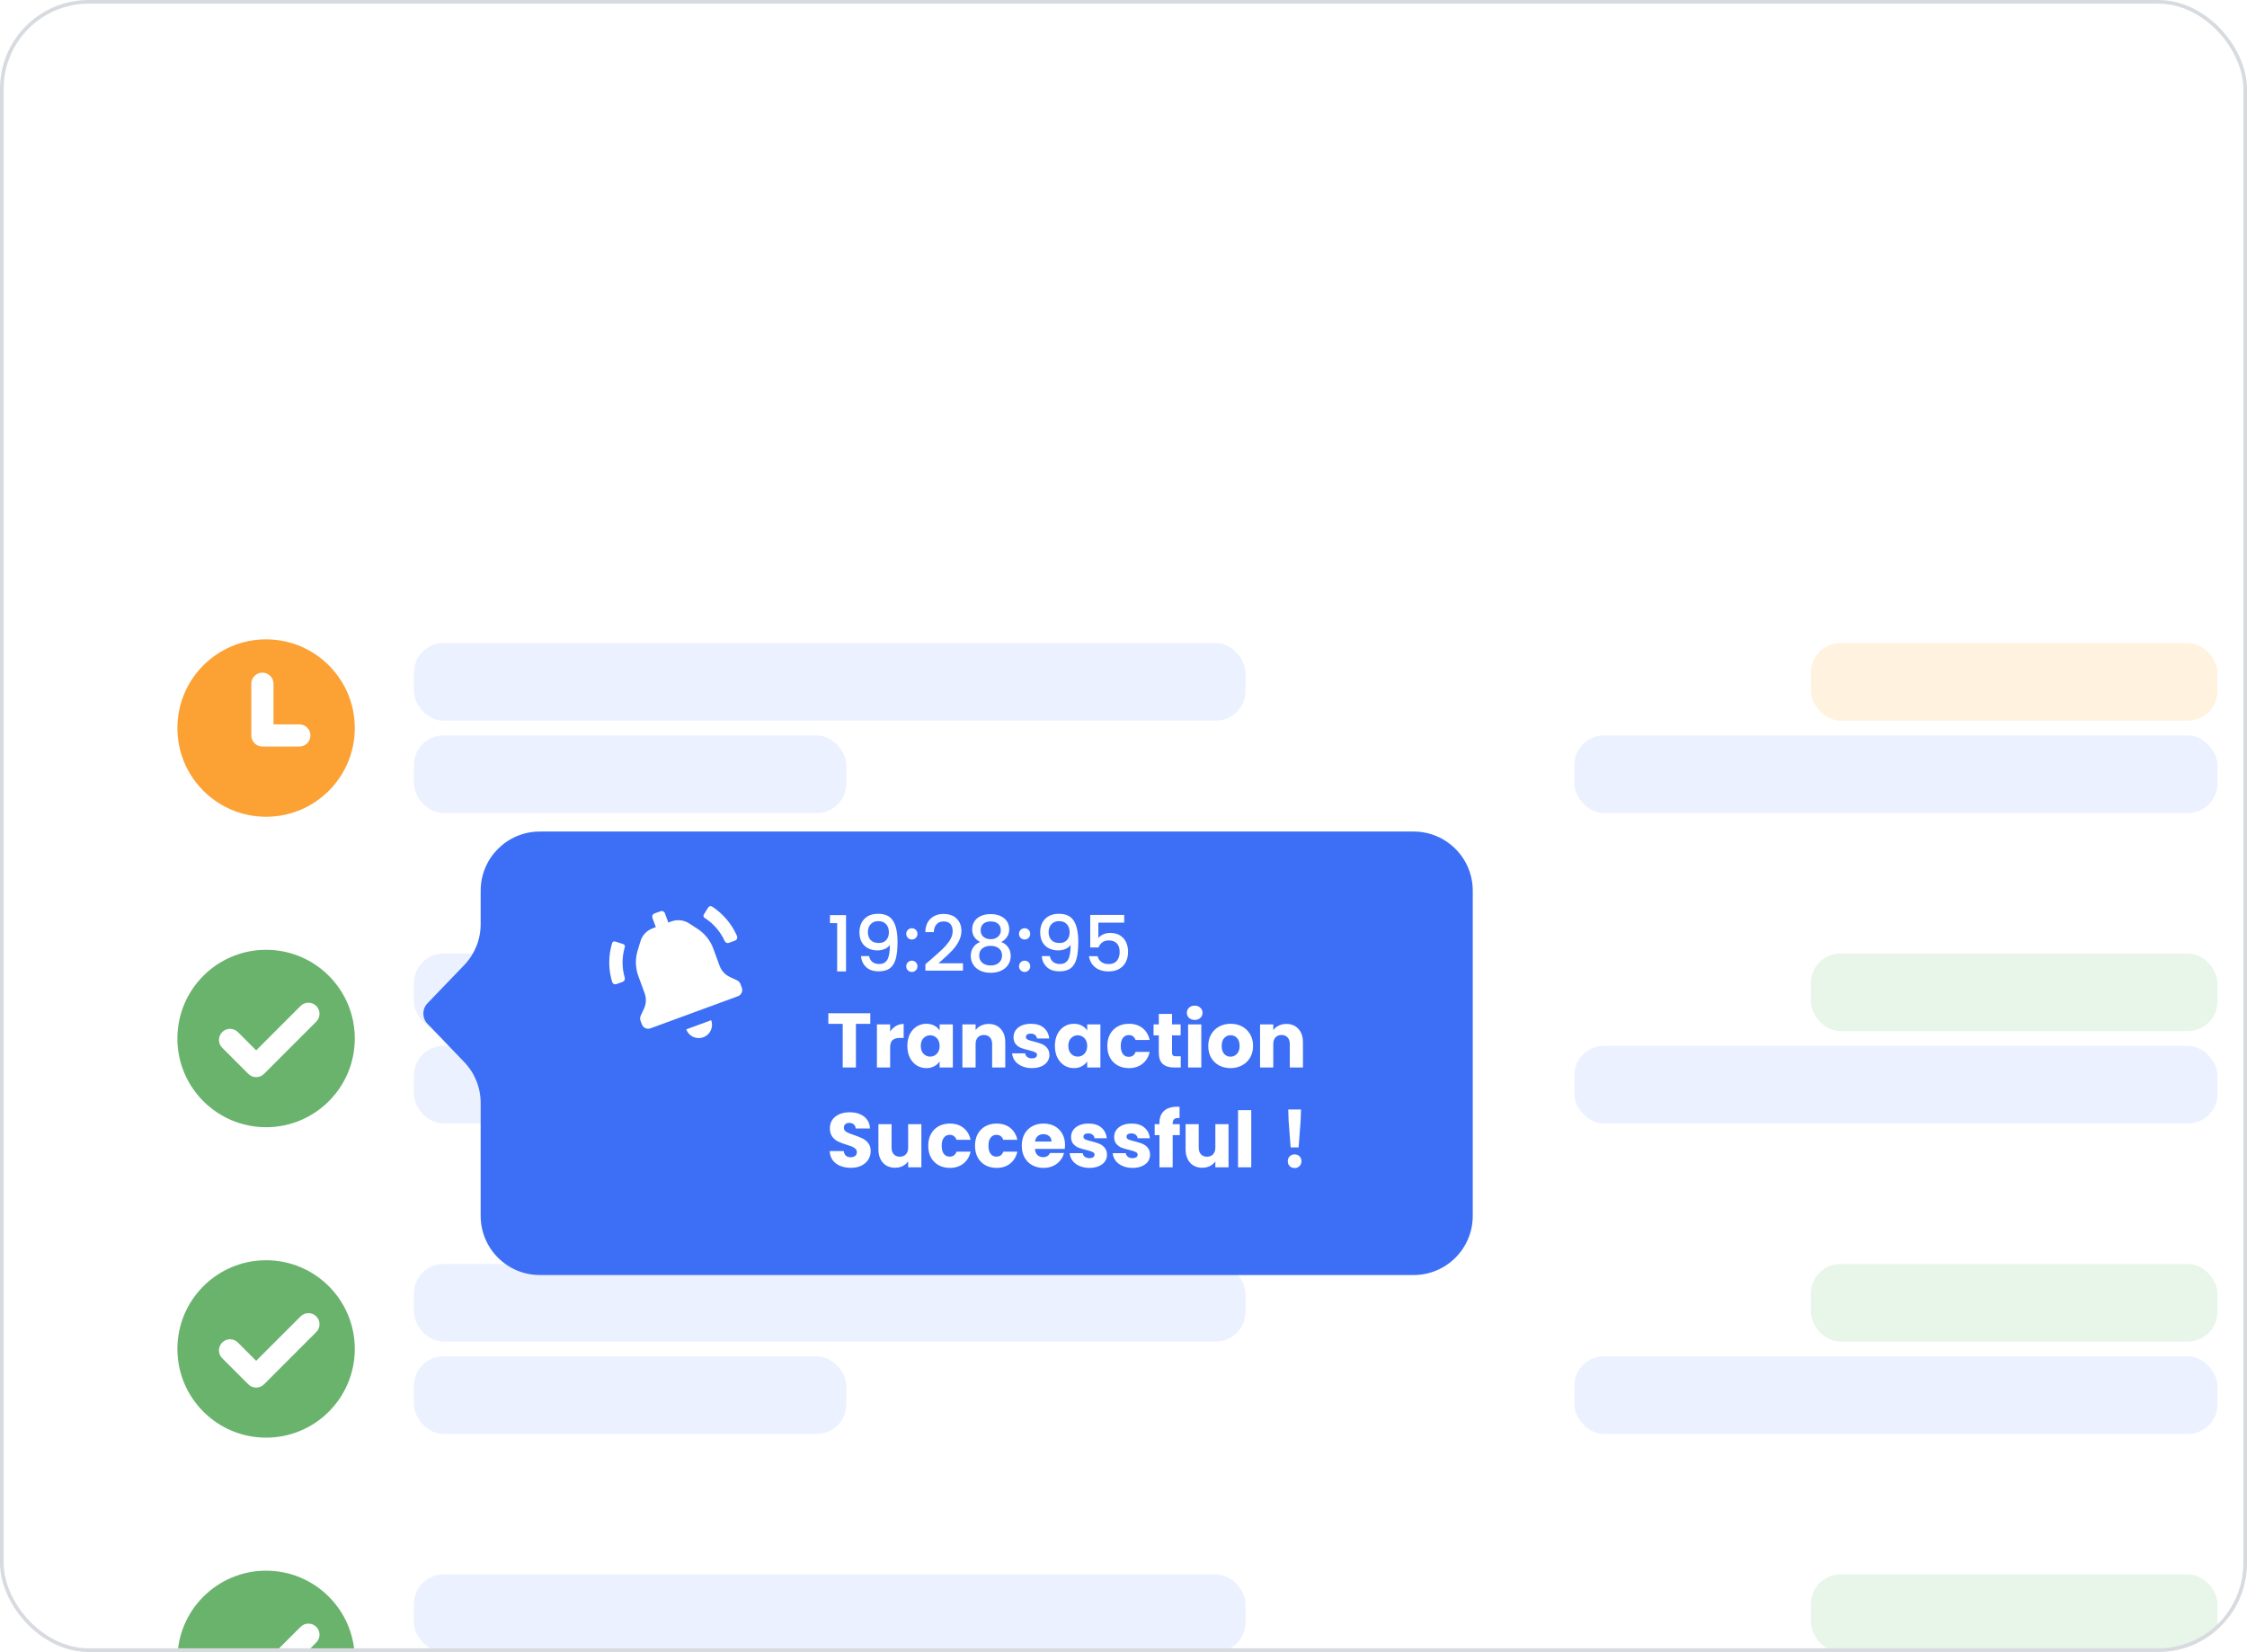 <svg width="608" height="447" viewBox="0 0 608 447" fill="none" xmlns="http://www.w3.org/2000/svg">
<g clip-path="url(#clip0_3388_18230)">
<rect width="608" height="447" rx="24" fill="white"/>
<g filter="url(#filter0_d_3388_18230)">
<rect x="24" y="157" width="600" height="72" rx="16" fill="white"/>
<g opacity="0.8">
<circle cx="72" cy="193" r="24" fill="#FB8A00"/>
<path fill-rule="evenodd" clip-rule="evenodd" d="M68 195C68 196.657 69.343 198 71 198H81C82.657 198 84 196.657 84 195C84 193.343 82.657 192 81 192H74L74 181C74 179.343 72.657 178 71 178C69.343 178 68 179.343 68 181L68 195Z" fill="white"/>
</g>
<rect x="112" y="170" width="225" height="21" rx="8" fill="#EBF1FE"/>
<rect x="112" y="195" width="117" height="21" rx="8" fill="#EBF1FE"/>
<rect x="490" y="170" width="110" height="21" rx="8" fill="#FFF3E0"/>
<rect x="426" y="195" width="174" height="21" rx="8" fill="#EBF1FE"/>
</g>
<g filter="url(#filter1_d_3388_18230)">
<rect x="24" y="241" width="600" height="72" rx="16" fill="white"/>
<g opacity="0.8">
<circle cx="72" cy="277" r="24" fill="#43A048"/>
<path fill-rule="evenodd" clip-rule="evenodd" d="M71.436 286.577C70.264 287.749 68.365 287.749 67.193 286.577L60.122 279.506C58.95 278.335 58.95 276.435 60.122 275.263C61.294 274.092 63.193 274.092 64.365 275.263L69.314 280.213L81.335 268.192C82.507 267.021 84.406 267.021 85.578 268.192C86.749 269.364 86.749 271.263 85.578 272.435L71.436 286.577Z" fill="white"/>
</g>
<rect x="112" y="254" width="225" height="21" rx="8" fill="#EBF1FE"/>
<rect x="112" y="279" width="117" height="21" rx="8" fill="#EBF1FE"/>
<rect x="490" y="254" width="110" height="21" rx="8" fill="#E8F5E9"/>
<rect x="426" y="279" width="174" height="21" rx="8" fill="#EBF1FE"/>
</g>
<g filter="url(#filter2_d_3388_18230)">
<rect x="24" y="325" width="600" height="72" rx="16" fill="white"/>
<g opacity="0.8">
<circle cx="72" cy="361" r="24" fill="#43A048"/>
<path fill-rule="evenodd" clip-rule="evenodd" d="M71.436 370.577C70.264 371.749 68.365 371.749 67.193 370.577L60.122 363.506C58.95 362.335 58.95 360.435 60.122 359.263C61.294 358.092 63.193 358.092 64.365 359.263L69.314 364.213L81.335 352.192C82.507 351.021 84.406 351.021 85.578 352.192C86.749 353.364 86.749 355.263 85.578 356.435L71.436 370.577Z" fill="white"/>
</g>
<rect x="112" y="338" width="225" height="21" rx="8" fill="#EBF1FE"/>
<rect x="112" y="363" width="117" height="21" rx="8" fill="#EBF1FE"/>
<rect x="490" y="338" width="110" height="21" rx="8" fill="#E8F5E9"/>
<rect x="426" y="363" width="174" height="21" rx="8" fill="#EBF1FE"/>
</g>
<g filter="url(#filter3_d_3388_18230)">
<rect x="24" y="409" width="600" height="72" rx="16" fill="white"/>
<g opacity="0.8">
<circle cx="72" cy="445" r="24" fill="#43A048"/>
<path fill-rule="evenodd" clip-rule="evenodd" d="M71.436 454.577C70.264 455.749 68.365 455.749 67.193 454.577L60.122 447.506C58.95 446.335 58.95 444.435 60.122 443.263C61.294 442.092 63.193 442.092 64.365 443.263L69.314 448.213L81.335 436.192C82.507 435.021 84.406 435.021 85.578 436.192C86.749 437.364 86.749 439.263 85.578 440.435L71.436 454.577Z" fill="white"/>
</g>
<rect x="112" y="422" width="225" height="21" rx="8" fill="#EBF1FE"/>
<rect x="490" y="422" width="110" height="21" rx="8" fill="#E8F5E9"/>
</g>
<path d="M130.062 241C130.062 232.163 137.226 225 146.062 225H382.5C391.337 225 398.5 232.163 398.5 241V329C398.5 337.837 391.337 345 382.5 345H146.062C137.226 345 130.062 337.837 130.062 329V298.443C130.062 294.309 128.462 290.335 125.597 287.355L115.665 277.022C114.176 275.474 114.176 273.026 115.665 271.478L125.597 261.145C128.462 258.165 130.062 254.191 130.062 250.057V241Z" fill="#3C6FF5"/>
<path d="M224.577 249.783V247.609H228.924V262.847H226.521V249.783H224.577ZM235.166 258.708C235.305 259.405 235.605 259.934 236.064 260.297C236.524 260.659 237.144 260.84 237.925 260.84C238.914 260.84 239.639 260.45 240.098 259.67C240.558 258.889 240.788 257.559 240.788 255.677C240.454 256.151 239.98 256.52 239.367 256.785C238.768 257.036 238.113 257.161 237.402 257.161C236.496 257.161 235.674 256.98 234.936 256.618C234.197 256.242 233.612 255.691 233.18 254.967C232.762 254.228 232.553 253.336 232.553 252.291C232.553 250.758 232.999 249.539 233.891 248.633C234.796 247.714 236.037 247.254 237.611 247.254C239.506 247.254 240.851 247.888 241.645 249.156C242.453 250.41 242.858 252.34 242.858 254.946C242.858 256.743 242.704 258.213 242.398 259.356C242.105 260.499 241.589 261.363 240.851 261.948C240.112 262.533 239.088 262.826 237.778 262.826C236.287 262.826 235.138 262.436 234.33 261.655C233.521 260.875 233.069 259.893 232.971 258.708H235.166ZM237.82 255.155C238.656 255.155 239.311 254.897 239.785 254.381C240.273 253.852 240.517 253.155 240.517 252.291C240.517 251.33 240.259 250.584 239.743 250.055C239.242 249.511 238.552 249.24 237.674 249.24C236.796 249.24 236.099 249.518 235.584 250.076C235.082 250.619 234.831 251.337 234.831 252.229C234.831 253.079 235.075 253.782 235.563 254.34C236.064 254.883 236.817 255.155 237.82 255.155ZM246.74 262.993C246.308 262.993 245.946 262.847 245.653 262.554C245.361 262.261 245.215 261.899 245.215 261.467C245.215 261.035 245.361 260.673 245.653 260.38C245.946 260.088 246.308 259.941 246.74 259.941C247.158 259.941 247.514 260.088 247.806 260.38C248.099 260.673 248.245 261.035 248.245 261.467C248.245 261.899 248.099 262.261 247.806 262.554C247.514 262.847 247.158 262.993 246.74 262.993ZM246.74 254.214C246.308 254.214 245.946 254.068 245.653 253.775C245.361 253.483 245.215 253.12 245.215 252.688C245.215 252.256 245.361 251.894 245.653 251.602C245.946 251.309 246.308 251.163 246.74 251.163C247.158 251.163 247.514 251.309 247.806 251.602C248.099 251.894 248.245 252.256 248.245 252.688C248.245 253.12 248.099 253.483 247.806 253.775C247.514 254.068 247.158 254.214 246.74 254.214ZM251.906 259.607C253.243 258.45 254.295 257.503 255.062 256.764C255.842 256.012 256.49 255.231 257.006 254.423C257.521 253.615 257.779 252.807 257.779 251.999C257.779 251.163 257.577 250.508 257.173 250.034C256.783 249.56 256.163 249.323 255.313 249.323C254.49 249.323 253.849 249.588 253.39 250.118C252.944 250.633 252.707 251.33 252.679 252.208H250.38C250.422 250.619 250.895 249.407 251.801 248.571C252.721 247.721 253.884 247.296 255.292 247.296C256.81 247.296 257.995 247.714 258.845 248.55C259.709 249.386 260.141 250.501 260.141 251.894C260.141 252.897 259.883 253.866 259.367 254.8C258.866 255.719 258.26 256.548 257.549 257.287C256.852 258.011 255.96 258.854 254.874 259.816L253.933 260.652H260.559V262.638H250.401V260.903L251.906 259.607ZM265.223 254.883C263.774 254.159 263.049 253.016 263.049 251.455C263.049 250.703 263.237 250.013 263.614 249.386C263.99 248.759 264.554 248.264 265.307 247.902C266.059 247.526 266.979 247.338 268.066 247.338C269.139 247.338 270.051 247.526 270.804 247.902C271.57 248.264 272.142 248.759 272.518 249.386C272.894 250.013 273.082 250.703 273.082 251.455C273.082 252.236 272.88 252.925 272.476 253.524C272.086 254.11 271.563 254.563 270.908 254.883C271.703 255.176 272.33 255.656 272.789 256.325C273.249 256.98 273.479 257.754 273.479 258.645C273.479 259.551 273.249 260.352 272.789 261.049C272.33 261.746 271.689 262.282 270.867 262.659C270.044 263.035 269.111 263.223 268.066 263.223C267.021 263.223 266.087 263.035 265.265 262.659C264.457 262.282 263.823 261.746 263.363 261.049C262.903 260.352 262.673 259.551 262.673 258.645C262.673 257.74 262.903 256.959 263.363 256.304C263.823 255.65 264.443 255.176 265.223 254.883ZM270.804 251.748C270.804 250.968 270.56 250.368 270.072 249.95C269.585 249.532 268.916 249.323 268.066 249.323C267.23 249.323 266.568 249.532 266.08 249.95C265.592 250.368 265.348 250.974 265.348 251.769C265.348 252.465 265.599 253.037 266.101 253.483C266.617 253.915 267.271 254.131 268.066 254.131C268.86 254.131 269.515 253.908 270.03 253.462C270.546 253.016 270.804 252.445 270.804 251.748ZM268.066 255.928C267.146 255.928 266.394 256.158 265.808 256.618C265.237 257.064 264.951 257.712 264.951 258.562C264.951 259.356 265.23 260.004 265.787 260.506C266.345 260.993 267.104 261.237 268.066 261.237C269.013 261.237 269.759 260.986 270.302 260.485C270.86 259.983 271.138 259.342 271.138 258.562C271.138 257.726 270.853 257.078 270.281 256.618C269.724 256.158 268.985 255.928 268.066 255.928ZM277.256 262.993C276.824 262.993 276.462 262.847 276.169 262.554C275.877 262.261 275.73 261.899 275.73 261.467C275.73 261.035 275.877 260.673 276.169 260.38C276.462 260.088 276.824 259.941 277.256 259.941C277.674 259.941 278.029 260.088 278.322 260.38C278.615 260.673 278.761 261.035 278.761 261.467C278.761 261.899 278.615 262.261 278.322 262.554C278.029 262.847 277.674 262.993 277.256 262.993ZM277.256 254.214C276.824 254.214 276.462 254.068 276.169 253.775C275.877 253.483 275.73 253.12 275.73 252.688C275.73 252.256 275.877 251.894 276.169 251.602C276.462 251.309 276.824 251.163 277.256 251.163C277.674 251.163 278.029 251.309 278.322 251.602C278.615 251.894 278.761 252.256 278.761 252.688C278.761 253.12 278.615 253.483 278.322 253.775C278.029 254.068 277.674 254.214 277.256 254.214ZM284.073 258.708C284.212 259.405 284.511 259.934 284.971 260.297C285.431 260.659 286.051 260.84 286.832 260.84C287.821 260.84 288.545 260.45 289.005 259.67C289.465 258.889 289.695 257.559 289.695 255.677C289.361 256.151 288.887 256.52 288.274 256.785C287.675 257.036 287.02 257.161 286.309 257.161C285.403 257.161 284.581 256.98 283.843 256.618C283.104 256.242 282.519 255.691 282.087 254.967C281.669 254.228 281.46 253.336 281.46 252.291C281.46 250.758 281.906 249.539 282.798 248.633C283.703 247.714 284.943 247.254 286.518 247.254C288.413 247.254 289.758 247.888 290.552 249.156C291.36 250.41 291.764 252.34 291.764 254.946C291.764 256.743 291.611 258.213 291.305 259.356C291.012 260.499 290.496 261.363 289.758 261.948C289.019 262.533 287.995 262.826 286.685 262.826C285.194 262.826 284.045 262.436 283.236 261.655C282.428 260.875 281.975 259.893 281.878 258.708H284.073ZM286.727 255.155C287.563 255.155 288.218 254.897 288.692 254.381C289.18 253.852 289.423 253.155 289.423 252.291C289.423 251.33 289.166 250.584 288.65 250.055C288.148 249.511 287.459 249.24 286.581 249.24C285.703 249.24 285.006 249.518 284.491 250.076C283.989 250.619 283.738 251.337 283.738 252.229C283.738 253.079 283.982 253.782 284.47 254.34C284.971 254.883 285.724 255.155 286.727 255.155ZM304.196 249.658H297.194V253.817C297.487 253.427 297.919 253.099 298.49 252.835C299.075 252.57 299.695 252.438 300.35 252.438C301.521 252.438 302.468 252.688 303.193 253.19C303.931 253.692 304.454 254.326 304.76 255.092C305.081 255.859 305.241 256.667 305.241 257.517C305.241 258.548 305.039 259.468 304.635 260.276C304.245 261.07 303.653 261.697 302.858 262.157C302.078 262.617 301.116 262.847 299.974 262.847C298.455 262.847 297.236 262.47 296.316 261.718C295.396 260.966 294.846 259.969 294.665 258.729H296.985C297.138 259.384 297.48 259.906 298.009 260.297C298.539 260.673 299.2 260.861 299.995 260.861C300.984 260.861 301.723 260.561 302.21 259.962C302.712 259.363 302.963 258.569 302.963 257.579C302.963 256.576 302.712 255.81 302.21 255.28C301.709 254.737 300.97 254.465 299.995 254.465C299.312 254.465 298.734 254.639 298.26 254.988C297.8 255.322 297.466 255.782 297.257 256.367H294.999V247.567H304.196V249.658ZM235.487 274.174V277.037H231.6V288.847H228.025V277.037H224.138V274.174H235.487ZM240.855 279.127C241.273 278.486 241.796 277.985 242.423 277.622C243.05 277.246 243.747 277.058 244.513 277.058V280.841H243.531C242.639 280.841 241.97 281.036 241.524 281.427C241.078 281.803 240.855 282.472 240.855 283.433V288.847H237.281V277.184H240.855V279.127ZM245.511 282.994C245.511 281.796 245.734 280.744 246.18 279.838C246.64 278.932 247.26 278.236 248.04 277.748C248.82 277.26 249.691 277.016 250.653 277.016C251.475 277.016 252.192 277.184 252.806 277.518C253.433 277.852 253.913 278.291 254.248 278.835V277.184H257.822V288.847H254.248V287.195C253.899 287.739 253.412 288.178 252.785 288.512C252.172 288.847 251.454 289.014 250.632 289.014C249.684 289.014 248.82 288.77 248.04 288.282C247.26 287.781 246.64 287.077 246.18 286.171C245.734 285.252 245.511 284.193 245.511 282.994ZM254.248 283.015C254.248 282.123 253.997 281.42 253.495 280.904C253.008 280.388 252.408 280.131 251.698 280.131C250.987 280.131 250.381 280.388 249.879 280.904C249.392 281.406 249.148 282.102 249.148 282.994C249.148 283.886 249.392 284.597 249.879 285.126C250.381 285.642 250.987 285.9 251.698 285.9C252.408 285.9 253.008 285.642 253.495 285.126C253.997 284.611 254.248 283.907 254.248 283.015ZM267.514 277.058C268.88 277.058 269.967 277.504 270.775 278.396C271.597 279.274 272.008 280.486 272.008 282.033V288.847H268.455V282.513C268.455 281.733 268.253 281.127 267.849 280.695C267.445 280.263 266.901 280.047 266.219 280.047C265.536 280.047 264.992 280.263 264.588 280.695C264.184 281.127 263.982 281.733 263.982 282.513V288.847H260.408V277.184H263.982V278.73C264.344 278.215 264.832 277.811 265.445 277.518C266.058 277.211 266.748 277.058 267.514 277.058ZM279.237 289.014C278.219 289.014 277.314 288.84 276.519 288.491C275.725 288.143 275.098 287.669 274.638 287.07C274.178 286.457 273.921 285.774 273.865 285.022H277.397C277.439 285.426 277.627 285.753 277.962 286.004C278.296 286.255 278.707 286.38 279.195 286.38C279.641 286.38 279.982 286.297 280.219 286.129C280.47 285.948 280.595 285.718 280.595 285.44C280.595 285.105 280.421 284.861 280.073 284.708C279.724 284.541 279.16 284.36 278.38 284.165C277.544 283.97 276.847 283.768 276.29 283.559C275.732 283.336 275.251 282.994 274.847 282.534C274.443 282.061 274.241 281.427 274.241 280.632C274.241 279.963 274.422 279.357 274.785 278.814C275.161 278.256 275.704 277.818 276.415 277.497C277.14 277.177 277.997 277.016 278.986 277.016C280.449 277.016 281.599 277.379 282.435 278.103C283.285 278.828 283.772 279.789 283.898 280.988H280.595C280.54 280.584 280.358 280.263 280.052 280.026C279.759 279.789 279.369 279.671 278.881 279.671C278.463 279.671 278.143 279.754 277.92 279.922C277.697 280.075 277.585 280.291 277.585 280.57C277.585 280.904 277.76 281.155 278.108 281.322C278.47 281.489 279.028 281.656 279.78 281.824C280.644 282.047 281.348 282.27 281.891 282.493C282.435 282.702 282.908 283.05 283.313 283.538C283.731 284.011 283.947 284.652 283.96 285.461C283.96 286.143 283.765 286.757 283.375 287.3C282.999 287.829 282.449 288.247 281.724 288.554C281.013 288.861 280.184 289.014 279.237 289.014ZM285.437 282.994C285.437 281.796 285.659 280.744 286.105 279.838C286.565 278.932 287.185 278.236 287.966 277.748C288.746 277.26 289.617 277.016 290.578 277.016C291.4 277.016 292.118 277.184 292.731 277.518C293.358 277.852 293.839 278.291 294.173 278.835V277.184H297.748V288.847H294.173V287.195C293.825 287.739 293.337 288.178 292.71 288.512C292.097 288.847 291.38 289.014 290.557 289.014C289.61 289.014 288.746 288.77 287.966 288.282C287.185 287.781 286.565 287.077 286.105 286.171C285.659 285.252 285.437 284.193 285.437 282.994ZM294.173 283.015C294.173 282.123 293.923 281.42 293.421 280.904C292.933 280.388 292.334 280.131 291.623 280.131C290.913 280.131 290.307 280.388 289.805 280.904C289.317 281.406 289.073 282.102 289.073 282.994C289.073 283.886 289.317 284.597 289.805 285.126C290.307 285.642 290.913 285.9 291.623 285.9C292.334 285.9 292.933 285.642 293.421 285.126C293.923 284.611 294.173 283.907 294.173 283.015ZM299.623 283.015C299.623 281.803 299.867 280.744 300.354 279.838C300.856 278.932 301.546 278.236 302.424 277.748C303.315 277.26 304.333 277.016 305.475 277.016C306.938 277.016 308.158 277.399 309.133 278.166C310.122 278.932 310.77 280.012 311.077 281.406H307.273C306.952 280.514 306.332 280.068 305.413 280.068C304.758 280.068 304.235 280.326 303.845 280.841C303.455 281.343 303.26 282.068 303.26 283.015C303.26 283.963 303.455 284.694 303.845 285.21C304.235 285.711 304.758 285.962 305.413 285.962C306.332 285.962 306.952 285.516 307.273 284.625H311.077C310.77 285.99 310.122 287.063 309.133 287.843C308.144 288.624 306.924 289.014 305.475 289.014C304.333 289.014 303.315 288.77 302.424 288.282C301.546 287.795 300.856 287.098 300.354 286.192C299.867 285.286 299.623 284.227 299.623 283.015ZM319.489 285.816V288.847H317.671C316.375 288.847 315.365 288.533 314.64 287.906C313.915 287.265 313.553 286.227 313.553 284.792V280.152H312.132V277.184H313.553V274.341H317.127V277.184H319.468V280.152H317.127V284.834C317.127 285.182 317.211 285.433 317.378 285.586C317.545 285.739 317.824 285.816 318.214 285.816H319.489ZM323.278 275.971C322.651 275.971 322.135 275.79 321.731 275.428C321.341 275.052 321.146 274.592 321.146 274.048C321.146 273.491 321.341 273.031 321.731 272.669C322.135 272.292 322.651 272.104 323.278 272.104C323.891 272.104 324.392 272.292 324.783 272.669C325.187 273.031 325.389 273.491 325.389 274.048C325.389 274.592 325.187 275.052 324.783 275.428C324.392 275.79 323.891 275.971 323.278 275.971ZM325.054 277.184V288.847H321.48V277.184H325.054ZM332.954 289.014C331.811 289.014 330.78 288.77 329.86 288.282C328.954 287.795 328.237 287.098 327.707 286.192C327.192 285.286 326.934 284.227 326.934 283.015C326.934 281.817 327.199 280.765 327.728 279.859C328.258 278.939 328.982 278.236 329.902 277.748C330.822 277.26 331.853 277.016 332.995 277.016C334.138 277.016 335.169 277.26 336.089 277.748C337.008 278.236 337.733 278.939 338.263 279.859C338.792 280.765 339.057 281.817 339.057 283.015C339.057 284.213 338.785 285.272 338.242 286.192C337.712 287.098 336.981 287.795 336.047 288.282C335.127 288.77 334.096 289.014 332.954 289.014ZM332.954 285.92C333.636 285.92 334.215 285.67 334.688 285.168C335.176 284.666 335.42 283.949 335.42 283.015C335.42 282.081 335.183 281.364 334.709 280.862C334.249 280.361 333.678 280.11 332.995 280.11C332.299 280.11 331.72 280.361 331.261 280.862C330.801 281.35 330.571 282.068 330.571 283.015C330.571 283.949 330.794 284.666 331.24 285.168C331.699 285.67 332.271 285.92 332.954 285.92ZM348.06 277.058C349.425 277.058 350.512 277.504 351.32 278.396C352.142 279.274 352.554 280.486 352.554 282.033V288.847H349V282.513C349 281.733 348.798 281.127 348.394 280.695C347.99 280.263 347.447 280.047 346.764 280.047C346.081 280.047 345.537 280.263 345.133 280.695C344.729 281.127 344.527 281.733 344.527 282.513V288.847H340.953V277.184H344.527V278.73C344.89 278.215 345.377 277.811 345.99 277.518C346.603 277.211 347.293 277.058 348.06 277.058ZM230.241 315.993C229.168 315.993 228.207 315.819 227.357 315.47C226.507 315.122 225.824 314.607 225.308 313.924C224.807 313.241 224.542 312.419 224.514 311.457H228.318C228.374 312.001 228.562 312.419 228.882 312.711C229.203 312.99 229.621 313.129 230.137 313.129C230.666 313.129 231.084 313.011 231.391 312.774C231.697 312.523 231.85 312.182 231.85 311.75C231.85 311.388 231.725 311.088 231.474 310.851C231.237 310.614 230.938 310.419 230.575 310.266C230.227 310.113 229.725 309.938 229.071 309.743C228.123 309.451 227.35 309.158 226.75 308.865C226.151 308.573 225.636 308.141 225.204 307.57C224.772 306.998 224.556 306.253 224.556 305.333C224.556 303.968 225.05 302.902 226.04 302.135C227.029 301.355 228.318 300.965 229.907 300.965C231.523 300.965 232.826 301.355 233.815 302.135C234.805 302.902 235.334 303.974 235.404 305.354H231.537C231.509 304.88 231.335 304.511 231.014 304.246C230.694 303.968 230.283 303.828 229.781 303.828C229.349 303.828 229.001 303.947 228.736 304.184C228.471 304.406 228.339 304.734 228.339 305.166C228.339 305.64 228.562 306.009 229.008 306.274C229.454 306.538 230.15 306.824 231.098 307.131C232.046 307.451 232.812 307.758 233.397 308.05C233.996 308.343 234.512 308.768 234.944 309.325C235.376 309.883 235.592 310.6 235.592 311.478C235.592 312.314 235.376 313.074 234.944 313.757C234.526 314.439 233.913 314.983 233.105 315.387C232.296 315.791 231.342 315.993 230.241 315.993ZM249.308 304.184V315.847H245.734V314.258C245.372 314.774 244.877 315.192 244.25 315.512C243.637 315.819 242.954 315.972 242.202 315.972C241.31 315.972 240.523 315.777 239.84 315.387C239.157 314.983 238.628 314.404 238.251 313.652C237.875 312.9 237.687 312.015 237.687 310.997V304.184H241.24V310.517C241.24 311.297 241.442 311.903 241.846 312.335C242.251 312.767 242.794 312.983 243.477 312.983C244.173 312.983 244.724 312.767 245.128 312.335C245.532 311.903 245.734 311.297 245.734 310.517V304.184H249.308ZM251.165 310.015C251.165 308.803 251.409 307.744 251.897 306.838C252.398 305.932 253.088 305.236 253.966 304.748C254.858 304.26 255.875 304.016 257.017 304.016C258.481 304.016 259.7 304.399 260.675 305.166C261.665 305.932 262.313 307.012 262.619 308.406H258.815C258.495 307.514 257.874 307.068 256.955 307.068C256.3 307.068 255.777 307.326 255.387 307.841C254.997 308.343 254.802 309.068 254.802 310.015C254.802 310.963 254.997 311.694 255.387 312.21C255.777 312.711 256.3 312.962 256.955 312.962C257.874 312.962 258.495 312.516 258.815 311.625H262.619C262.313 312.99 261.665 314.063 260.675 314.843C259.686 315.624 258.467 316.014 257.017 316.014C255.875 316.014 254.858 315.77 253.966 315.282C253.088 314.795 252.398 314.098 251.897 313.192C251.409 312.286 251.165 311.227 251.165 310.015ZM263.82 310.015C263.82 308.803 264.064 307.744 264.552 306.838C265.054 305.932 265.743 305.236 266.621 304.748C267.513 304.26 268.53 304.016 269.673 304.016C271.136 304.016 272.355 304.399 273.331 305.166C274.32 305.932 274.968 307.012 275.275 308.406H271.47C271.15 307.514 270.53 307.068 269.61 307.068C268.955 307.068 268.433 307.326 268.043 307.841C267.652 308.343 267.457 309.068 267.457 310.015C267.457 310.963 267.652 311.694 268.043 312.21C268.433 312.711 268.955 312.962 269.61 312.962C270.53 312.962 271.15 312.516 271.47 311.625H275.275C274.968 312.99 274.32 314.063 273.331 314.843C272.341 315.624 271.122 316.014 269.673 316.014C268.53 316.014 267.513 315.77 266.621 315.282C265.743 314.795 265.054 314.098 264.552 313.192C264.064 312.286 263.82 311.227 263.82 310.015ZM288.181 309.827C288.181 310.161 288.16 310.51 288.118 310.872H280.029C280.085 311.597 280.315 312.154 280.719 312.544C281.137 312.92 281.645 313.109 282.245 313.109C283.136 313.109 283.756 312.732 284.105 311.98H287.909C287.714 312.746 287.359 313.436 286.843 314.049C286.341 314.662 285.707 315.143 284.941 315.491C284.175 315.84 283.318 316.014 282.37 316.014C281.227 316.014 280.21 315.77 279.318 315.282C278.427 314.795 277.73 314.098 277.228 313.192C276.727 312.286 276.476 311.227 276.476 310.015C276.476 308.803 276.72 307.744 277.207 306.838C277.709 305.932 278.406 305.236 279.297 304.748C280.189 304.26 281.213 304.016 282.37 304.016C283.499 304.016 284.502 304.253 285.38 304.727C286.258 305.201 286.941 305.877 287.428 306.754C287.93 307.632 288.181 308.656 288.181 309.827ZM284.523 308.886C284.523 308.273 284.314 307.786 283.896 307.423C283.478 307.061 282.955 306.88 282.328 306.88C281.729 306.88 281.22 307.054 280.802 307.402C280.398 307.751 280.147 308.245 280.05 308.886H284.523ZM294.811 316.014C293.794 316.014 292.888 315.84 292.094 315.491C291.299 315.143 290.672 314.669 290.213 314.07C289.753 313.457 289.495 312.774 289.439 312.022H292.972C293.013 312.426 293.202 312.753 293.536 313.004C293.87 313.255 294.281 313.38 294.769 313.38C295.215 313.38 295.556 313.297 295.793 313.129C296.044 312.948 296.17 312.718 296.17 312.44C296.17 312.105 295.995 311.861 295.647 311.708C295.299 311.541 294.734 311.36 293.954 311.165C293.118 310.97 292.421 310.768 291.864 310.559C291.306 310.336 290.826 309.994 290.422 309.534C290.017 309.061 289.815 308.427 289.815 307.632C289.815 306.963 289.997 306.357 290.359 305.814C290.735 305.256 291.279 304.818 291.989 304.497C292.714 304.177 293.571 304.016 294.56 304.016C296.023 304.016 297.173 304.379 298.009 305.103C298.859 305.828 299.347 306.789 299.472 307.988H296.17C296.114 307.584 295.933 307.263 295.626 307.026C295.333 306.789 294.943 306.671 294.456 306.671C294.038 306.671 293.717 306.754 293.494 306.922C293.271 307.075 293.16 307.291 293.16 307.57C293.16 307.904 293.334 308.155 293.682 308.322C294.045 308.489 294.602 308.656 295.354 308.824C296.218 309.047 296.922 309.27 297.465 309.493C298.009 309.702 298.483 310.05 298.887 310.538C299.305 311.011 299.521 311.652 299.535 312.461C299.535 313.143 299.34 313.757 298.95 314.3C298.573 314.829 298.023 315.247 297.298 315.554C296.588 315.861 295.759 316.014 294.811 316.014ZM306.466 316.014C305.449 316.014 304.543 315.84 303.749 315.491C302.955 315.143 302.328 314.669 301.868 314.07C301.408 313.457 301.15 312.774 301.094 312.022H304.627C304.669 312.426 304.857 312.753 305.191 313.004C305.526 313.255 305.937 313.38 306.424 313.38C306.87 313.38 307.212 313.297 307.449 313.129C307.699 312.948 307.825 312.718 307.825 312.44C307.825 312.105 307.651 311.861 307.302 311.708C306.954 311.541 306.389 311.36 305.609 311.165C304.773 310.97 304.076 310.768 303.519 310.559C302.962 310.336 302.481 309.994 302.077 309.534C301.673 309.061 301.471 308.427 301.471 307.632C301.471 306.963 301.652 306.357 302.014 305.814C302.39 305.256 302.934 304.818 303.644 304.497C304.369 304.177 305.226 304.016 306.215 304.016C307.678 304.016 308.828 304.379 309.664 305.103C310.514 305.828 311.002 306.789 311.127 307.988H307.825C307.769 307.584 307.588 307.263 307.281 307.026C306.989 306.789 306.599 306.671 306.111 306.671C305.693 306.671 305.372 306.754 305.149 306.922C304.926 307.075 304.815 307.291 304.815 307.57C304.815 307.904 304.989 308.155 305.337 308.322C305.7 308.489 306.257 308.656 307.01 308.824C307.874 309.047 308.577 309.27 309.121 309.493C309.664 309.702 310.138 310.05 310.542 310.538C310.96 311.011 311.176 311.652 311.19 312.461C311.19 313.143 310.995 313.757 310.605 314.3C310.228 314.829 309.678 315.247 308.953 315.554C308.243 315.861 307.414 316.014 306.466 316.014ZM319.229 307.152H317.306V315.847H313.732V307.152H312.436V304.184H313.732V303.849C313.732 302.414 314.143 301.327 314.965 300.588C315.787 299.836 316.993 299.46 318.581 299.46C318.846 299.46 319.041 299.467 319.166 299.481V302.511C318.484 302.47 318.003 302.567 317.724 302.804C317.445 303.041 317.306 303.466 317.306 304.079V304.184H319.229V307.152ZM332.425 304.184V315.847H328.851V314.258C328.489 314.774 327.994 315.192 327.367 315.512C326.754 315.819 326.071 315.972 325.319 315.972C324.427 315.972 323.64 315.777 322.957 315.387C322.274 314.983 321.745 314.404 321.368 313.652C320.992 312.9 320.804 312.015 320.804 310.997V304.184H324.357V310.517C324.357 311.297 324.559 311.903 324.964 312.335C325.368 312.767 325.911 312.983 326.594 312.983C327.291 312.983 327.841 312.767 328.245 312.335C328.649 311.903 328.851 311.297 328.851 310.517V304.184H332.425ZM338.567 300.379V315.847H334.993V300.379H338.567ZM349.225 310.475L348.682 303.327L348.577 300.212H352.026L351.922 303.327L351.378 310.475H349.225ZM350.312 316.056C349.225 316.056 348.452 315.282 348.452 314.195C348.452 313.109 349.246 312.356 350.312 312.356C351.357 312.356 352.151 313.109 352.151 314.195C352.151 315.282 351.357 316.056 350.312 316.056Z" fill="white"/>
<path d="M185.683 278.53L192.444 276.05C192.773 276.947 192.732 277.937 192.331 278.804C191.929 279.67 191.2 280.342 190.304 280.671C189.407 281 188.417 280.959 187.55 280.557C186.684 280.156 186.012 279.427 185.683 278.53ZM197.517 264.371C196.217 263.77 195.209 262.677 194.715 261.333L193.004 256.668C192.199 254.474 190.704 252.6 188.744 251.328L186.478 249.858C185.775 249.401 184.975 249.115 184.142 249.021C183.309 248.927 182.465 249.029 181.678 249.317L180.833 249.627L179.903 247.092C179.862 246.981 179.8 246.879 179.72 246.792C179.64 246.705 179.544 246.635 179.436 246.585C179.329 246.535 179.213 246.507 179.095 246.503C178.977 246.498 178.859 246.516 178.748 246.557L177.058 247.177C176.947 247.218 176.845 247.28 176.758 247.36C176.671 247.44 176.601 247.536 176.551 247.644C176.502 247.751 176.473 247.867 176.469 247.985C176.464 248.103 176.482 248.221 176.523 248.332L177.453 250.867L176.608 251.177C175.821 251.466 175.112 251.934 174.537 252.544C173.962 253.155 173.537 253.89 173.296 254.693L172.519 257.28C171.846 259.518 171.918 261.914 172.723 264.108L174.434 268.773C174.926 270.118 174.864 271.603 174.261 272.902L173.373 274.82C173.176 275.249 173.156 275.738 173.317 276.182L173.683 277.18C173.847 277.628 174.183 277.993 174.616 278.193C175.049 278.394 175.545 278.414 175.993 278.25L199.654 269.57C200.102 269.406 200.467 269.07 200.668 268.637C200.868 268.203 200.889 267.708 200.724 267.26L200.358 266.263C200.194 265.82 199.862 265.46 199.434 265.259L197.517 264.371ZM169.06 256.267C169.11 256.105 169.096 255.93 169.019 255.779C168.942 255.628 168.809 255.513 168.648 255.459L166.475 254.76C166.383 254.728 166.287 254.714 166.19 254.72C166.093 254.726 165.999 254.751 165.912 254.794C165.765 254.889 165.661 255.037 165.622 255.207C164.591 258.627 164.595 262.275 165.634 265.693C165.668 265.811 165.727 265.92 165.807 266.013C165.888 266.106 165.988 266.181 166.1 266.231C166.208 266.289 166.326 266.322 166.448 266.331C166.57 266.339 166.693 266.321 166.807 266.278L168.497 265.658C168.713 265.575 168.889 265.413 168.991 265.205C169.092 264.997 169.112 264.759 169.045 264.537C168.254 261.836 168.259 258.964 169.06 256.267ZM192.664 245.287C192.584 245.232 192.493 245.194 192.397 245.176C192.301 245.158 192.203 245.161 192.108 245.184C191.914 245.236 191.747 245.359 191.64 245.529L190.434 247.467C190.346 247.612 190.319 247.786 190.358 247.951C190.397 248.116 190.499 248.259 190.642 248.349C193.025 249.869 194.915 252.046 196.086 254.617C196.174 254.829 196.339 255 196.548 255.094C196.758 255.189 196.995 255.2 197.212 255.125L198.902 254.505C199.016 254.461 199.12 254.395 199.207 254.31C199.295 254.225 199.364 254.124 199.411 254.011C199.509 253.783 199.518 253.527 199.436 253.293C198.011 250.019 195.656 247.235 192.664 245.287Z" fill="white"/>
<g filter="url(#filter4_f_3388_18230)">
<ellipse cx="311.5" cy="562" rx="320.5" ry="84" fill="#3C6FF5"/>
</g>
</g>
<rect x="0.5" y="0.5" width="607" height="446" rx="23.5" stroke="#D7DBE0"/>
<defs>
<filter id="filter0_d_3388_18230" x="4" y="141" width="640" height="112" filterUnits="userSpaceOnUse" color-interpolation-filters="sRGB">
<feFlood flood-opacity="0" result="BackgroundImageFix"/>
<feColorMatrix in="SourceAlpha" type="matrix" values="0 0 0 0 0 0 0 0 0 0 0 0 0 0 0 0 0 0 127 0" result="hardAlpha"/>
<feOffset dy="4"/>
<feGaussianBlur stdDeviation="10"/>
<feComposite in2="hardAlpha" operator="out"/>
<feColorMatrix type="matrix" values="0 0 0 0 0.235 0 0 0 0 0.435 0 0 0 0 0.961 0 0 0 0.08 0"/>
<feBlend mode="normal" in2="BackgroundImageFix" result="effect1_dropShadow_3388_18230"/>
<feBlend mode="normal" in="SourceGraphic" in2="effect1_dropShadow_3388_18230" result="shape"/>
</filter>
<filter id="filter1_d_3388_18230" x="4" y="225" width="640" height="112" filterUnits="userSpaceOnUse" color-interpolation-filters="sRGB">
<feFlood flood-opacity="0" result="BackgroundImageFix"/>
<feColorMatrix in="SourceAlpha" type="matrix" values="0 0 0 0 0 0 0 0 0 0 0 0 0 0 0 0 0 0 127 0" result="hardAlpha"/>
<feOffset dy="4"/>
<feGaussianBlur stdDeviation="10"/>
<feComposite in2="hardAlpha" operator="out"/>
<feColorMatrix type="matrix" values="0 0 0 0 0.235 0 0 0 0 0.435 0 0 0 0 0.961 0 0 0 0.08 0"/>
<feBlend mode="normal" in2="BackgroundImageFix" result="effect1_dropShadow_3388_18230"/>
<feBlend mode="normal" in="SourceGraphic" in2="effect1_dropShadow_3388_18230" result="shape"/>
</filter>
<filter id="filter2_d_3388_18230" x="4" y="309" width="640" height="112" filterUnits="userSpaceOnUse" color-interpolation-filters="sRGB">
<feFlood flood-opacity="0" result="BackgroundImageFix"/>
<feColorMatrix in="SourceAlpha" type="matrix" values="0 0 0 0 0 0 0 0 0 0 0 0 0 0 0 0 0 0 127 0" result="hardAlpha"/>
<feOffset dy="4"/>
<feGaussianBlur stdDeviation="10"/>
<feComposite in2="hardAlpha" operator="out"/>
<feColorMatrix type="matrix" values="0 0 0 0 0.235 0 0 0 0 0.435 0 0 0 0 0.961 0 0 0 0.08 0"/>
<feBlend mode="normal" in2="BackgroundImageFix" result="effect1_dropShadow_3388_18230"/>
<feBlend mode="normal" in="SourceGraphic" in2="effect1_dropShadow_3388_18230" result="shape"/>
</filter>
<filter id="filter3_d_3388_18230" x="4" y="393" width="640" height="112" filterUnits="userSpaceOnUse" color-interpolation-filters="sRGB">
<feFlood flood-opacity="0" result="BackgroundImageFix"/>
<feColorMatrix in="SourceAlpha" type="matrix" values="0 0 0 0 0 0 0 0 0 0 0 0 0 0 0 0 0 0 127 0" result="hardAlpha"/>
<feOffset dy="4"/>
<feGaussianBlur stdDeviation="10"/>
<feComposite in2="hardAlpha" operator="out"/>
<feColorMatrix type="matrix" values="0 0 0 0 0.235 0 0 0 0 0.435 0 0 0 0 0.961 0 0 0 0.08 0"/>
<feBlend mode="normal" in2="BackgroundImageFix" result="effect1_dropShadow_3388_18230"/>
<feBlend mode="normal" in="SourceGraphic" in2="effect1_dropShadow_3388_18230" result="shape"/>
</filter>
<filter id="filter4_f_3388_18230" x="-209" y="278" width="1041" height="568" filterUnits="userSpaceOnUse" color-interpolation-filters="sRGB">
<feFlood flood-opacity="0" result="BackgroundImageFix"/>
<feBlend mode="normal" in="SourceGraphic" in2="BackgroundImageFix" result="shape"/>
<feGaussianBlur stdDeviation="100" result="effect1_foregroundBlur_3388_18230"/>
</filter>
<clipPath id="clip0_3388_18230">
<rect width="608" height="447" rx="24" fill="white"/>
</clipPath>
</defs>
</svg>
